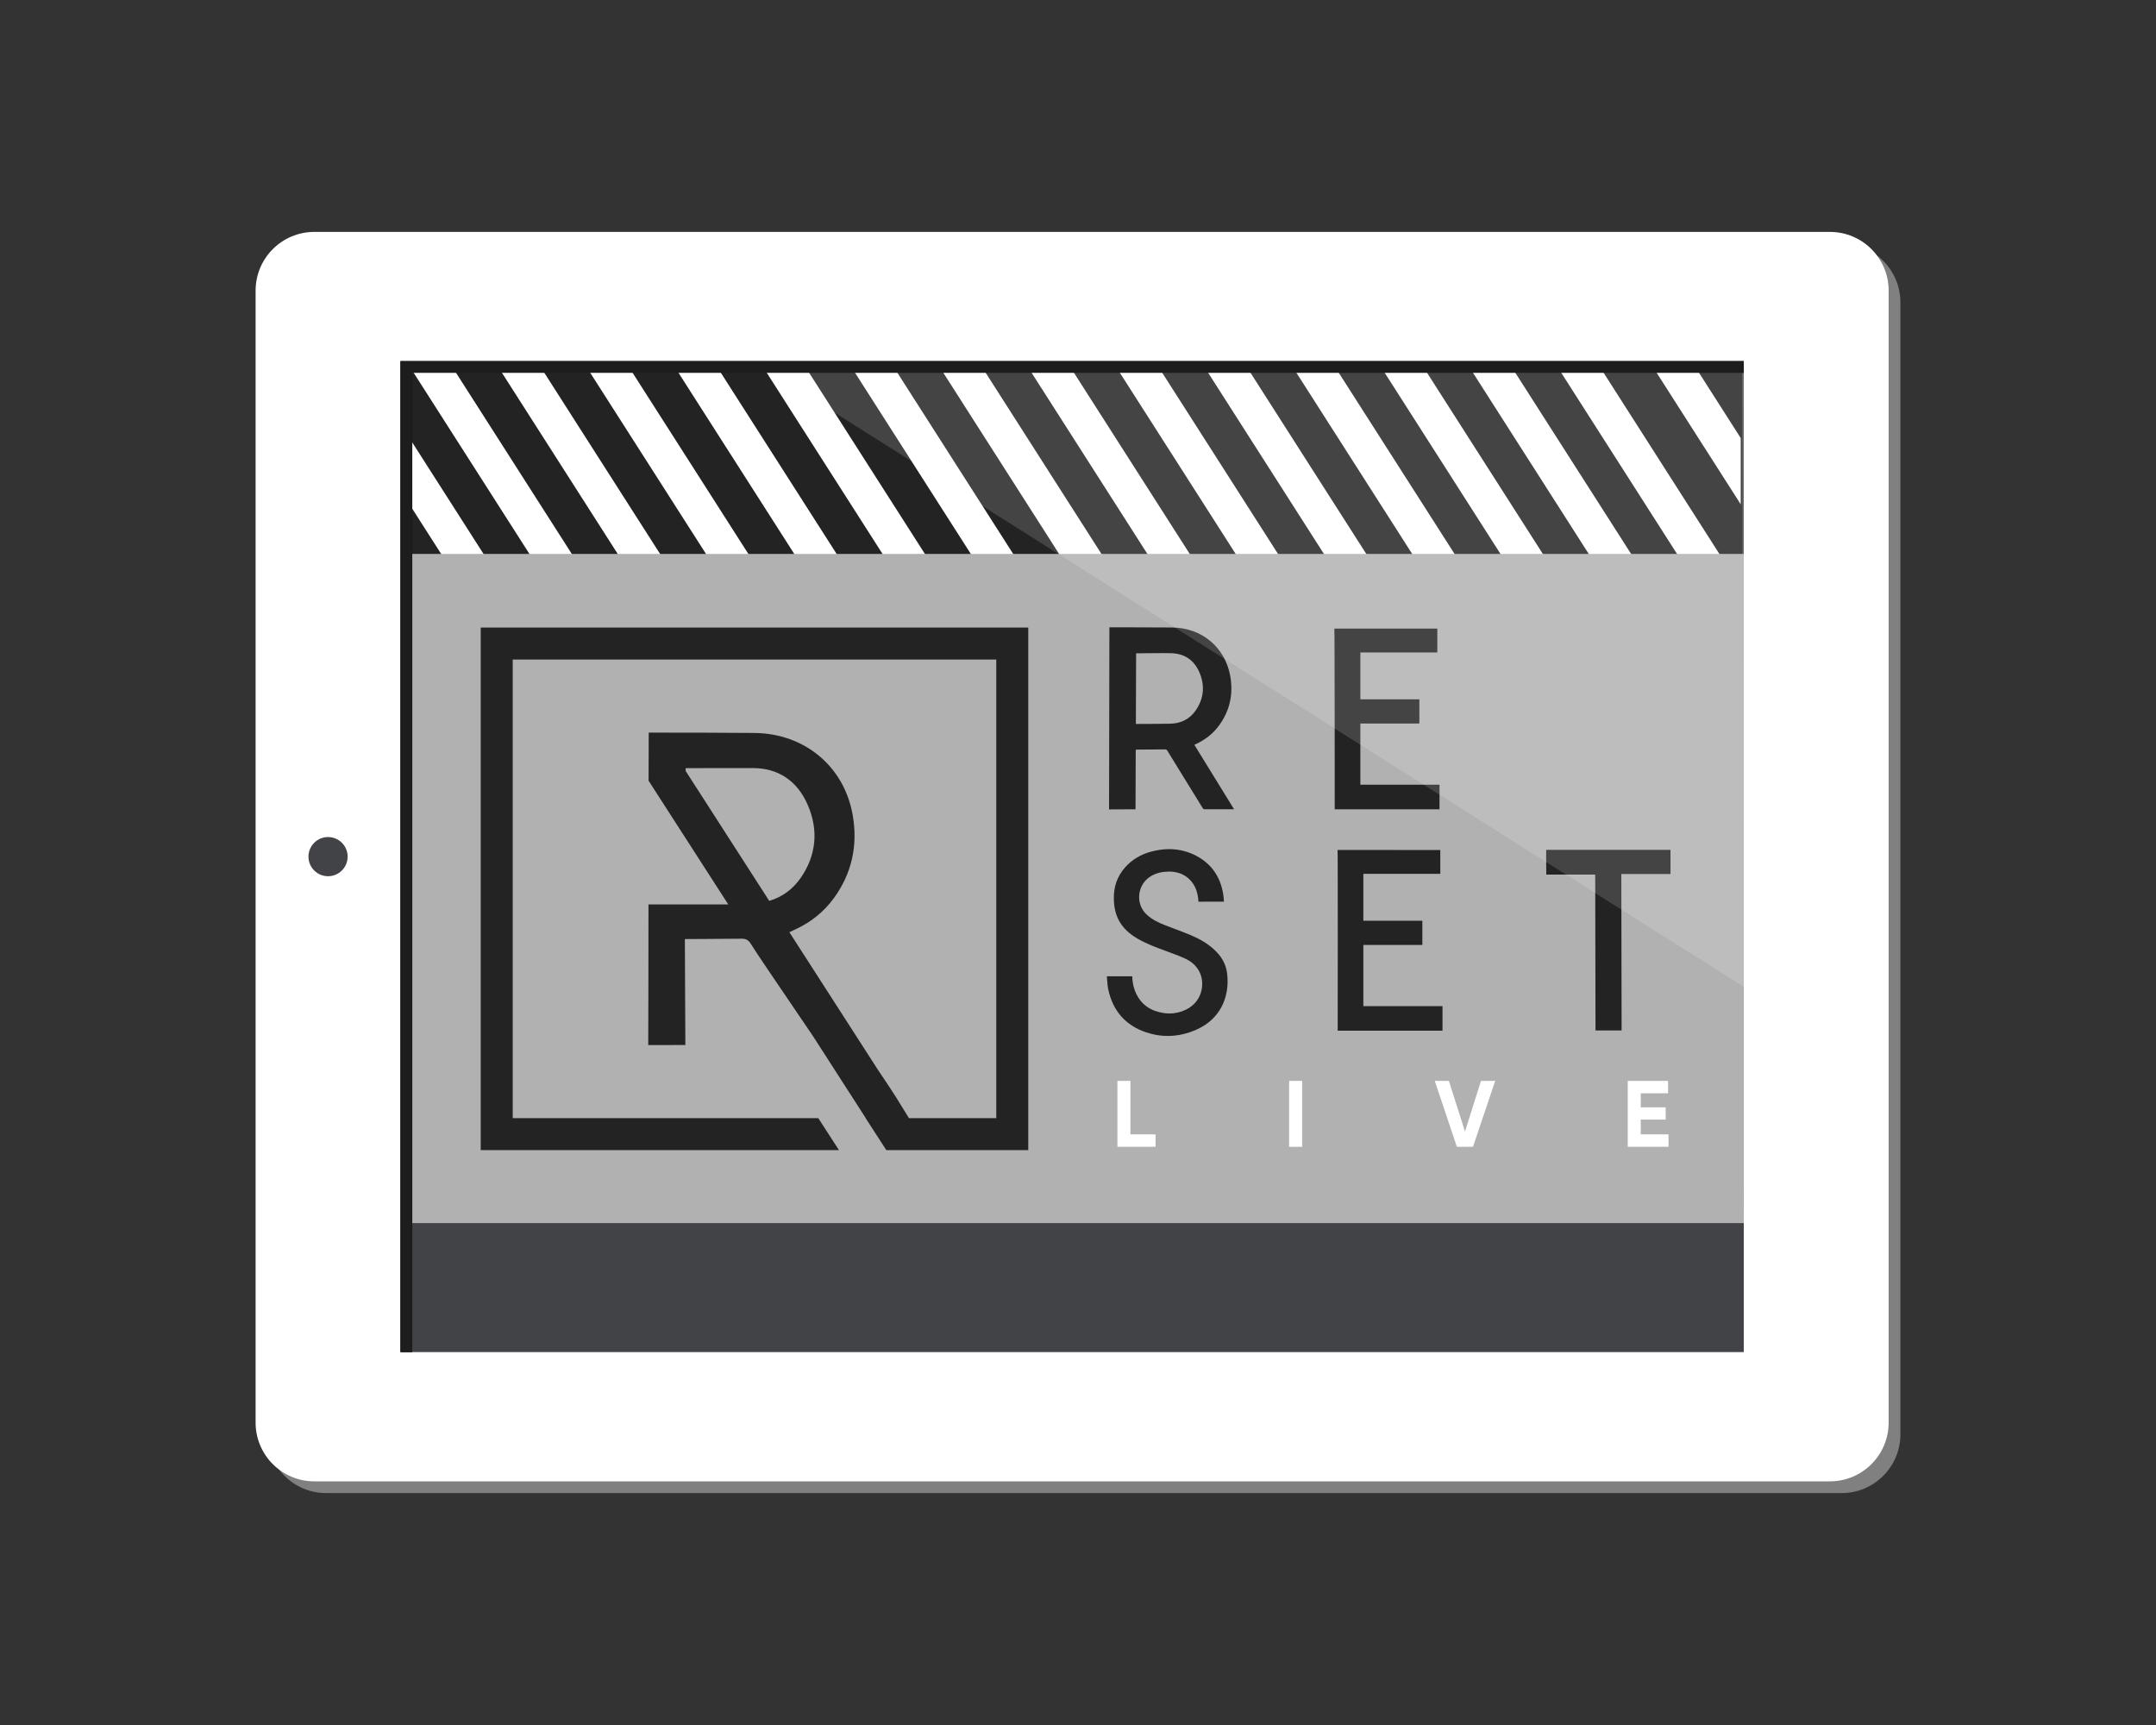 <?xml version="1.0" encoding="UTF-8"?> <svg xmlns="http://www.w3.org/2000/svg" xmlns:xlink="http://www.w3.org/1999/xlink" id="uuid-a73dd151-685a-47dd-a63b-6db3c8ce6a8e" viewBox="0 0 350 280"><rect x="0" y="0" width="350" height="280" fill="#333333" stroke="none"/><defs><style>.uuid-44298e02-b538-4b59-9262-0ae249110f45{fill:none;}.uuid-2b247c8f-96bc-430b-a8e1-fd0f4c129d8f{opacity:.05;}.uuid-2b247c8f-96bc-430b-a8e1-fd0f4c129d8f,.uuid-bb4f4454-a70d-4e72-a0d8-1d4f95e0e7a5,.uuid-cb50f045-962c-4eb2-aeda-c6b96316daf2{fill:#fff;}.uuid-0f9fbf02-62c1-4fcc-9746-803a6c4031f2{fill:#b1b1b1;}.uuid-ce855434-d2e4-4dcc-89a7-3de40df0ab68{fill:#adadad;}.uuid-d3a32aac-fa2d-4fac-b278-7ae43d676def{fill:#232323;}.uuid-039c128d-56a2-4d5b-9b04-71164b2b891b{fill:#424347;}.uuid-805295ad-41d9-4add-9c73-55fdc2d04f0d{fill:#0d0d0d;}.uuid-a0b4a7f7-5fc5-4360-9c12-008d244df0f0{fill:#1d1d1e;}.uuid-83604771-c77e-4313-8466-9d12fa9c80bc{fill:gray;}.uuid-30b1da04-1f91-4e96-95a8-f76614c0909d{clip-path:url(#uuid-2be9138a-8fe7-4209-b542-8e369a540c15);}.uuid-cb50f045-962c-4eb2-aeda-c6b96316daf2{opacity:.15;}</style><clipPath id="uuid-2be9138a-8fe7-4209-b542-8e369a540c15"><rect class="uuid-44298e02-b538-4b59-9262-0ae249110f45" x="66.273" y="60.254" width="216.313" height="47.446"></rect></clipPath></defs><path class="uuid-83604771-c77e-4313-8466-9d12fa9c80bc" d="m52.937,39.554h246.036c5.263,0,9.535,4.273,9.535,9.535v183.732c0,5.263-4.273,9.536-9.536,9.536H52.937c-5.263,0-9.536-4.273-9.536-9.536V49.09c0-5.263,4.273-9.536,9.536-9.536Z"></path><path class="uuid-bb4f4454-a70d-4e72-a0d8-1d4f95e0e7a5" d="m306.598,230.914c0,5.264-4.268,9.538-9.534,9.538H51.029c-5.266,0-9.536-4.274-9.536-9.538V47.183c0-5.27,4.27-9.54,9.536-9.54h246.036c5.266,0,9.534,4.27,9.534,9.54v183.731Z"></path><rect class="uuid-039c128d-56a2-4d5b-9b04-71164b2b891b" x="65.015" y="58.628" width="218.063" height="160.842"></rect><path class="uuid-039c128d-56a2-4d5b-9b04-71164b2b891b" d="m56.434,139.047c0-1.757-1.423-3.179-3.181-3.179-1.756,0-3.178,1.422-3.178,3.179,0,1.759,1.422,3.181,3.178,3.181,1.758,0,3.181-1.422,3.181-3.181Z"></path><polygon class="uuid-a0b4a7f7-5fc5-4360-9c12-008d244df0f0" points="66.924 60.534 283.078 60.534 283.078 58.628 65.015 58.628 65.015 219.47 66.924 219.47 66.924 60.534"></polygon><polygon class="uuid-2b247c8f-96bc-430b-a8e1-fd0f4c129d8f" points="124.486 58.628 283.078 58.628 283.078 158.789 124.486 58.628"></polygon><rect class="uuid-bb4f4454-a70d-4e72-a0d8-1d4f95e0e7a5" x="68.063" y="172.793" width="90.478" height="17.519"></rect><rect class="uuid-d3a32aac-fa2d-4fac-b278-7ae43d676def" x="66.141" y="60.256" width="216.791" height="136.19" transform="translate(-.264 .36) rotate(-.118)"></rect><rect class="uuid-ce855434-d2e4-4dcc-89a7-3de40df0ab68" x="203.993" y="176.45" width="78.904" height="19.891"></rect><rect class="uuid-ce855434-d2e4-4dcc-89a7-3de40df0ab68" x="203.993" y="107.707" width="79.092" height="25.771"></rect><path class="uuid-bb4f4454-a70d-4e72-a0d8-1d4f95e0e7a5" d="m211.032,162.256c0-.233.188-.421.421-.421s.421.188.421.421c0,.233-.188.421-.421.421s-.421-.188-.421-.421Z"></path><path class="uuid-bb4f4454-a70d-4e72-a0d8-1d4f95e0e7a5" d="m214.092,162.256c0-.233.188-.421.421-.421s.421.188.421.421c0,.233-.188.421-.421.421s-.421-.188-.421-.421Z"></path><path class="uuid-bb4f4454-a70d-4e72-a0d8-1d4f95e0e7a5" d="m217.152,162.256c0-.233.188-.421.421-.421s.421.188.421.421c0,.233-.188.421-.421.421s-.421-.188-.421-.421Z"></path><path class="uuid-bb4f4454-a70d-4e72-a0d8-1d4f95e0e7a5" d="m220.212,162.256c0-.233.188-.421.421-.421s.421.188.421.421c0,.233-.188.421-.421.421s-.421-.188-.421-.421Z"></path><path class="uuid-bb4f4454-a70d-4e72-a0d8-1d4f95e0e7a5" d="m223.272,162.256c0-.233.188-.421.421-.421s.421.188.421.421c0,.233-.188.421-.421.421s-.421-.188-.421-.421Z"></path><path class="uuid-bb4f4454-a70d-4e72-a0d8-1d4f95e0e7a5" d="m226.332,162.256c0-.233.188-.421.421-.421s.421.188.421.421c0,.233-.188.421-.421.421s-.421-.188-.421-.421Z"></path><path class="uuid-bb4f4454-a70d-4e72-a0d8-1d4f95e0e7a5" d="m229.393,162.256c0-.233.188-.421.421-.421s.421.188.421.421c0,.233-.188.421-.421.421s-.421-.188-.421-.421Z"></path><path class="uuid-bb4f4454-a70d-4e72-a0d8-1d4f95e0e7a5" d="m232.453,162.256c0-.233.188-.421.421-.421s.421.188.421.421c0,.233-.188.421-.421.421s-.421-.188-.421-.421Z"></path><path class="uuid-bb4f4454-a70d-4e72-a0d8-1d4f95e0e7a5" d="m235.513,162.256c0-.233.188-.421.421-.421s.421.188.421.421c0,.233-.188.421-.421.421s-.421-.188-.421-.421Z"></path><path class="uuid-bb4f4454-a70d-4e72-a0d8-1d4f95e0e7a5" d="m211.032,165.308c0-.233.188-.421.421-.421s.421.188.421.421c0,.233-.188.421-.421.421s-.421-.188-.421-.421Z"></path><path class="uuid-bb4f4454-a70d-4e72-a0d8-1d4f95e0e7a5" d="m214.092,165.308c0-.233.188-.421.421-.421s.421.188.421.421c0,.233-.188.421-.421.421s-.421-.188-.421-.421Z"></path><path class="uuid-bb4f4454-a70d-4e72-a0d8-1d4f95e0e7a5" d="m217.152,165.308c0-.233.188-.421.421-.421s.421.188.421.421c0,.233-.188.421-.421.421s-.421-.188-.421-.421Z"></path><path class="uuid-bb4f4454-a70d-4e72-a0d8-1d4f95e0e7a5" d="m220.212,165.308c0-.233.188-.421.421-.421s.421.188.421.421c0,.233-.188.421-.421.421s-.421-.188-.421-.421Z"></path><path class="uuid-bb4f4454-a70d-4e72-a0d8-1d4f95e0e7a5" d="m223.272,165.308c0-.233.188-.421.421-.421s.421.188.421.421c0,.233-.188.421-.421.421s-.421-.188-.421-.421Z"></path><path class="uuid-bb4f4454-a70d-4e72-a0d8-1d4f95e0e7a5" d="m226.332,165.308c0-.233.188-.421.421-.421s.421.188.421.421c0,.233-.188.421-.421.421s-.421-.188-.421-.421Z"></path><path class="uuid-bb4f4454-a70d-4e72-a0d8-1d4f95e0e7a5" d="m229.393,165.308c0-.233.188-.421.421-.421s.421.188.421.421c0,.233-.188.421-.421.421s-.421-.188-.421-.421Z"></path><path class="uuid-bb4f4454-a70d-4e72-a0d8-1d4f95e0e7a5" d="m232.453,165.308c0-.233.188-.421.421-.421s.421.188.421.421c0,.233-.188.421-.421.421s-.421-.188-.421-.421Z"></path><path class="uuid-bb4f4454-a70d-4e72-a0d8-1d4f95e0e7a5" d="m235.513,165.308c0-.233.188-.421.421-.421s.421.188.421.421c0,.233-.188.421-.421.421s-.421-.188-.421-.421Z"></path><path class="uuid-bb4f4454-a70d-4e72-a0d8-1d4f95e0e7a5" d="m211.032,168.36c0-.233.188-.421.421-.421s.421.188.421.421c0,.233-.188.421-.421.421s-.421-.188-.421-.421Z"></path><path class="uuid-bb4f4454-a70d-4e72-a0d8-1d4f95e0e7a5" d="m214.092,168.36c0-.233.188-.421.421-.421s.421.188.421.421c0,.233-.188.421-.421.421s-.421-.188-.421-.421Z"></path><path class="uuid-bb4f4454-a70d-4e72-a0d8-1d4f95e0e7a5" d="m217.152,168.36c0-.233.188-.421.421-.421s.421.188.421.421c0,.233-.188.421-.421.421s-.421-.188-.421-.421Z"></path><path class="uuid-bb4f4454-a70d-4e72-a0d8-1d4f95e0e7a5" d="m220.212,168.36c0-.233.188-.421.421-.421s.421.188.421.421c0,.233-.188.421-.421.421s-.421-.188-.421-.421Z"></path><path class="uuid-bb4f4454-a70d-4e72-a0d8-1d4f95e0e7a5" d="m223.272,168.36c0-.233.188-.421.421-.421s.421.188.421.421c0,.233-.188.421-.421.421s-.421-.188-.421-.421Z"></path><path class="uuid-bb4f4454-a70d-4e72-a0d8-1d4f95e0e7a5" d="m226.332,168.36c0-.233.188-.421.421-.421s.421.188.421.421c0,.233-.188.421-.421.421s-.421-.188-.421-.421Z"></path><path class="uuid-bb4f4454-a70d-4e72-a0d8-1d4f95e0e7a5" d="m229.393,168.36c0-.233.188-.421.421-.421s.421.188.421.421c0,.233-.188.421-.421.421s-.421-.188-.421-.421Z"></path><path class="uuid-bb4f4454-a70d-4e72-a0d8-1d4f95e0e7a5" d="m232.453,168.36c0-.233.188-.421.421-.421s.421.188.421.421c0,.233-.188.421-.421.421s-.421-.188-.421-.421Z"></path><path class="uuid-bb4f4454-a70d-4e72-a0d8-1d4f95e0e7a5" d="m235.513,168.36c0-.233.188-.421.421-.421s.421.188.421.421c0,.233-.188.421-.421.421s-.421-.188-.421-.421Z"></path><path class="uuid-bb4f4454-a70d-4e72-a0d8-1d4f95e0e7a5" d="m238.487,162.256c0-.233.188-.421.421-.421s.421.188.421.421c0,.233-.188.421-.421.421s-.421-.188-.421-.421Z"></path><path class="uuid-bb4f4454-a70d-4e72-a0d8-1d4f95e0e7a5" d="m241.547,162.256c0-.233.188-.421.421-.421s.421.188.421.421c0,.233-.188.421-.421.421s-.421-.188-.421-.421Z"></path><path class="uuid-bb4f4454-a70d-4e72-a0d8-1d4f95e0e7a5" d="m244.607,162.256c0-.233.188-.421.421-.421s.421.188.421.421c0,.233-.188.421-.421.421s-.421-.188-.421-.421Z"></path><path class="uuid-bb4f4454-a70d-4e72-a0d8-1d4f95e0e7a5" d="m247.668,162.256c0-.233.188-.421.421-.421s.421.188.421.421c0,.233-.188.421-.421.421s-.421-.188-.421-.421Z"></path><path class="uuid-bb4f4454-a70d-4e72-a0d8-1d4f95e0e7a5" d="m250.728,162.256c0-.233.188-.421.421-.421s.421.188.421.421c0,.233-.188.421-.421.421s-.421-.188-.421-.421Z"></path><path class="uuid-bb4f4454-a70d-4e72-a0d8-1d4f95e0e7a5" d="m253.788,162.256c0-.233.188-.421.421-.421s.421.188.421.421c0,.233-.188.421-.421.421s-.421-.188-.421-.421Z"></path><path class="uuid-bb4f4454-a70d-4e72-a0d8-1d4f95e0e7a5" d="m256.848,162.256c0-.233.188-.421.421-.421s.421.188.421.421c0,.233-.188.421-.421.421s-.421-.188-.421-.421Z"></path><path class="uuid-bb4f4454-a70d-4e72-a0d8-1d4f95e0e7a5" d="m259.908,162.256c0-.233.188-.421.421-.421s.421.188.421.421c0,.233-.188.421-.421.421s-.421-.188-.421-.421Z"></path><path class="uuid-bb4f4454-a70d-4e72-a0d8-1d4f95e0e7a5" d="m262.968,162.256c0-.233.188-.421.421-.421s.421.188.421.421c0,.233-.188.421-.421.421s-.421-.188-.421-.421Z"></path><path class="uuid-bb4f4454-a70d-4e72-a0d8-1d4f95e0e7a5" d="m238.487,165.308c0-.233.188-.421.421-.421s.421.188.421.421c0,.233-.188.421-.421.421s-.421-.188-.421-.421Z"></path><path class="uuid-bb4f4454-a70d-4e72-a0d8-1d4f95e0e7a5" d="m241.547,165.308c0-.233.188-.421.421-.421s.421.188.421.421c0,.233-.188.421-.421.421s-.421-.188-.421-.421Z"></path><path class="uuid-bb4f4454-a70d-4e72-a0d8-1d4f95e0e7a5" d="m244.607,165.308c0-.233.188-.421.421-.421s.421.188.421.421c0,.233-.188.421-.421.421s-.421-.188-.421-.421Z"></path><path class="uuid-bb4f4454-a70d-4e72-a0d8-1d4f95e0e7a5" d="m247.668,165.308c0-.233.188-.421.421-.421s.421.188.421.421c0,.233-.188.421-.421.421s-.421-.188-.421-.421Z"></path><path class="uuid-bb4f4454-a70d-4e72-a0d8-1d4f95e0e7a5" d="m250.728,165.308c0-.233.188-.421.421-.421s.421.188.421.421c0,.233-.188.421-.421.421s-.421-.188-.421-.421Z"></path><path class="uuid-bb4f4454-a70d-4e72-a0d8-1d4f95e0e7a5" d="m253.788,165.308c0-.233.188-.421.421-.421s.421.188.421.421c0,.233-.188.421-.421.421s-.421-.188-.421-.421Z"></path><path class="uuid-bb4f4454-a70d-4e72-a0d8-1d4f95e0e7a5" d="m256.848,165.308c0-.233.188-.421.421-.421s.421.188.421.421c0,.233-.188.421-.421.421s-.421-.188-.421-.421Z"></path><path class="uuid-bb4f4454-a70d-4e72-a0d8-1d4f95e0e7a5" d="m259.908,165.308c0-.233.188-.421.421-.421s.421.188.421.421c0,.233-.188.421-.421.421s-.421-.188-.421-.421Z"></path><path class="uuid-bb4f4454-a70d-4e72-a0d8-1d4f95e0e7a5" d="m262.968,165.308c0-.233.188-.421.421-.421s.421.188.421.421c0,.233-.188.421-.421.421s-.421-.188-.421-.421Z"></path><path class="uuid-bb4f4454-a70d-4e72-a0d8-1d4f95e0e7a5" d="m238.487,168.36c0-.233.188-.421.421-.421s.421.188.421.421c0,.233-.188.421-.421.421s-.421-.188-.421-.421Z"></path><path class="uuid-bb4f4454-a70d-4e72-a0d8-1d4f95e0e7a5" d="m241.547,168.36c0-.233.188-.421.421-.421s.421.188.421.421c0,.233-.188.421-.421.421s-.421-.188-.421-.421Z"></path><path class="uuid-bb4f4454-a70d-4e72-a0d8-1d4f95e0e7a5" d="m244.607,168.36c0-.233.188-.421.421-.421s.421.188.421.421c0,.233-.188.421-.421.421s-.421-.188-.421-.421Z"></path><path class="uuid-bb4f4454-a70d-4e72-a0d8-1d4f95e0e7a5" d="m247.668,168.36c0-.233.188-.421.421-.421s.421.188.421.421c0,.233-.188.421-.421.421s-.421-.188-.421-.421Z"></path><path class="uuid-bb4f4454-a70d-4e72-a0d8-1d4f95e0e7a5" d="m250.728,168.36c0-.233.188-.421.421-.421s.421.188.421.421c0,.233-.188.421-.421.421s-.421-.188-.421-.421Z"></path><path class="uuid-bb4f4454-a70d-4e72-a0d8-1d4f95e0e7a5" d="m253.788,168.36c0-.233.188-.421.421-.421s.421.188.421.421c0,.233-.188.421-.421.421s-.421-.188-.421-.421Z"></path><path class="uuid-bb4f4454-a70d-4e72-a0d8-1d4f95e0e7a5" d="m256.848,168.36c0-.233.188-.421.421-.421s.421.188.421.421c0,.233-.188.421-.421.421s-.421-.188-.421-.421Z"></path><path class="uuid-bb4f4454-a70d-4e72-a0d8-1d4f95e0e7a5" d="m259.908,168.36c0-.233.188-.421.421-.421s.421.188.421.421c0,.233-.188.421-.421.421s-.421-.188-.421-.421Z"></path><path class="uuid-bb4f4454-a70d-4e72-a0d8-1d4f95e0e7a5" d="m262.968,168.36c0-.233.188-.421.421-.421s.421.188.421.421c0,.233-.188.421-.421.421s-.421-.188-.421-.421Z"></path><path class="uuid-bb4f4454-a70d-4e72-a0d8-1d4f95e0e7a5" d="m266.308,162.228c0-.233.188-.421.421-.421s.421.188.421.421c0,.233-.188.421-.421.421s-.421-.188-.421-.421Z"></path><path class="uuid-bb4f4454-a70d-4e72-a0d8-1d4f95e0e7a5" d="m269.368,162.228c0-.233.188-.421.421-.421s.421.188.421.421c0,.233-.188.421-.421.421s-.421-.188-.421-.421Z"></path><path class="uuid-bb4f4454-a70d-4e72-a0d8-1d4f95e0e7a5" d="m272.428,162.228c0-.233.188-.421.421-.421s.421.188.421.421c0,.233-.188.421-.421.421s-.421-.188-.421-.421Z"></path><path class="uuid-bb4f4454-a70d-4e72-a0d8-1d4f95e0e7a5" d="m275.489,162.228c0-.233.188-.421.421-.421s.421.188.421.421c0,.233-.188.421-.421.421s-.421-.188-.421-.421Z"></path><path class="uuid-bb4f4454-a70d-4e72-a0d8-1d4f95e0e7a5" d="m266.308,165.28c0-.233.188-.421.421-.421s.421.188.421.421c0,.233-.188.421-.421.421s-.421-.188-.421-.421Z"></path><path class="uuid-bb4f4454-a70d-4e72-a0d8-1d4f95e0e7a5" d="m269.368,165.28c0-.233.188-.421.421-.421s.421.188.421.421c0,.233-.188.421-.421.421s-.421-.188-.421-.421Z"></path><path class="uuid-bb4f4454-a70d-4e72-a0d8-1d4f95e0e7a5" d="m272.428,165.28c0-.233.188-.421.421-.421s.421.188.421.421c0,.233-.188.421-.421.421s-.421-.188-.421-.421Z"></path><path class="uuid-bb4f4454-a70d-4e72-a0d8-1d4f95e0e7a5" d="m275.489,165.28c0-.233.188-.421.421-.421s.421.188.421.421c0,.233-.188.421-.421.421s-.421-.188-.421-.421Z"></path><path class="uuid-bb4f4454-a70d-4e72-a0d8-1d4f95e0e7a5" d="m266.308,168.332c0-.233.188-.421.421-.421s.421.188.421.421c0,.233-.188.421-.421.421s-.421-.188-.421-.421Z"></path><path class="uuid-bb4f4454-a70d-4e72-a0d8-1d4f95e0e7a5" d="m269.368,168.332c0-.233.188-.421.421-.421s.421.188.421.421c0,.233-.188.421-.421.421s-.421-.188-.421-.421Z"></path><path class="uuid-bb4f4454-a70d-4e72-a0d8-1d4f95e0e7a5" d="m272.428,168.332c0-.233.188-.421.421-.421s.421.188.421.421c0,.233-.188.421-.421.421s-.421-.188-.421-.421Z"></path><path class="uuid-bb4f4454-a70d-4e72-a0d8-1d4f95e0e7a5" d="m275.489,168.332c0-.233.188-.421.421-.421s.421.188.421.421c0,.233-.188.421-.421.421s-.421-.188-.421-.421Z"></path><g class="uuid-30b1da04-1f91-4e96-95a8-f76614c0909d"><rect class="uuid-bb4f4454-a70d-4e72-a0d8-1d4f95e0e7a5" x="155.76" y="23.125" width="5.794" height="126.122" transform="translate(338.755 73.357) rotate(147.414)"></rect><rect class="uuid-bb4f4454-a70d-4e72-a0d8-1d4f95e0e7a5" x="141.429" y="23.125" width="5.794" height="126.122" transform="translate(312.35 81.075) rotate(147.414)"></rect><rect class="uuid-bb4f4454-a70d-4e72-a0d8-1d4f95e0e7a5" x="127.099" y="23.125" width="5.794" height="126.122" transform="translate(285.945 88.793) rotate(147.414)"></rect><rect class="uuid-bb4f4454-a70d-4e72-a0d8-1d4f95e0e7a5" x="112.768" y="23.125" width="5.794" height="126.122" transform="translate(259.54 96.511) rotate(147.414)"></rect><rect class="uuid-bb4f4454-a70d-4e72-a0d8-1d4f95e0e7a5" x="98.438" y="23.125" width="5.794" height="126.122" transform="translate(233.135 104.229) rotate(147.414)"></rect><rect class="uuid-bb4f4454-a70d-4e72-a0d8-1d4f95e0e7a5" x="84.107" y="23.125" width="5.794" height="126.122" transform="translate(206.729 111.947) rotate(147.414)"></rect><rect class="uuid-bb4f4454-a70d-4e72-a0d8-1d4f95e0e7a5" x="69.777" y="23.125" width="5.794" height="126.122" transform="translate(180.324 119.665) rotate(147.414)"></rect><rect class="uuid-bb4f4454-a70d-4e72-a0d8-1d4f95e0e7a5" x="55.446" y="23.125" width="5.794" height="126.122" transform="translate(153.919 127.383) rotate(147.414)"></rect><rect class="uuid-bb4f4454-a70d-4e72-a0d8-1d4f95e0e7a5" x="270.404" y="23.125" width="5.794" height="126.122" transform="translate(549.997 11.614) rotate(147.414)"></rect><rect class="uuid-bb4f4454-a70d-4e72-a0d8-1d4f95e0e7a5" x="256.074" y="23.125" width="5.794" height="126.122" transform="translate(523.592 19.332) rotate(147.414)"></rect><rect class="uuid-bb4f4454-a70d-4e72-a0d8-1d4f95e0e7a5" x="284.735" y="21.314" width="5.794" height="126.122" transform="translate(575.427 .559) rotate(147.414)"></rect><rect class="uuid-bb4f4454-a70d-4e72-a0d8-1d4f95e0e7a5" x="241.743" y="23.125" width="5.794" height="126.122" transform="translate(497.187 27.05) rotate(147.414)"></rect><rect class="uuid-bb4f4454-a70d-4e72-a0d8-1d4f95e0e7a5" x="227.413" y="23.125" width="5.794" height="126.122" transform="translate(470.781 34.768) rotate(147.414)"></rect><rect class="uuid-bb4f4454-a70d-4e72-a0d8-1d4f95e0e7a5" x="213.082" y="23.125" width="5.794" height="126.122" transform="translate(444.376 42.485) rotate(147.414)"></rect><rect class="uuid-bb4f4454-a70d-4e72-a0d8-1d4f95e0e7a5" x="198.752" y="23.125" width="5.794" height="126.122" transform="translate(417.971 50.203) rotate(147.414)"></rect><rect class="uuid-bb4f4454-a70d-4e72-a0d8-1d4f95e0e7a5" x="184.421" y="23.125" width="5.794" height="126.122" transform="translate(391.566 57.921) rotate(147.414)"></rect><rect class="uuid-bb4f4454-a70d-4e72-a0d8-1d4f95e0e7a5" x="170.091" y="23.125" width="5.794" height="126.122" transform="translate(365.161 65.639) rotate(147.414)"></rect></g><rect class="uuid-805295ad-41d9-4add-9c73-55fdc2d04f0d" x="212.49" y="183.473" width="1.048" height="5.24"></rect><rect class="uuid-805295ad-41d9-4add-9c73-55fdc2d04f0d" x="212.49" y="183.473" width="1.048" height="5.24" transform="translate(399.107 -26.921) rotate(90)"></rect><rect class="uuid-0f9fbf02-62c1-4fcc-9746-803a6c4031f2" x="65.916" y="89.913" width="217.158" height="108.621"></rect><path class="uuid-d3a32aac-fa2d-4fac-b278-7ae43d676def" d="m216.615,102.035h16.716v3.867h-12.492v7.614h9.577v3.926h-9.577v9.934h12.849v3.986h-17.013s0-29.327-.059-29.327Z"></path><path class="uuid-d3a32aac-fa2d-4fac-b278-7ae43d676def" d="m217.136,137.964l16.679.011v3.867h-12.492v7.614h9.577v3.926h-9.577v9.934h12.849v3.986h-17.013s.037-29.338-.022-29.338Z"></path><path class="uuid-d3a32aac-fa2d-4fac-b278-7ae43d676def" d="m194.326,167.087c-1.57.707-3.167,1.067-4.749,1.068-1.198.001-2.404-.204-3.585-.61-3.292-1.13-5.338-3.47-6.081-6.956-.107-.501-.144-1.014-.183-1.559-.014-.186-.027-.372-.043-.557l4.123-.004c.032,1.136.273,2.123.737,3.016.66,1.271,1.666,2.149,2.99,2.608.793.275,1.577.414,2.33.414.899-.001,1.776-.201,2.605-.594,1.531-.726,2.183-1.887,2.461-2.732.393-1.198.288-2.532-.281-3.566-.491-.893-1.27-1.582-2.316-2.048-.958-.426-1.955-.794-2.919-1.15l-.298-.11c-1.506-.557-3.062-1.132-4.461-1.955-1.444-.849-2.407-1.793-3.029-2.97-.494-.936-.757-2.012-.804-3.289-.076-2.097.524-3.834,1.836-5.311,1.08-1.216,2.463-2.062,4.112-2.518,1.04-.287,2.06-.433,3.032-.434,1.588-.001,3.106.385,4.513,1.15,2.388,1.298,3.822,3.38,4.262,6.19.054.346.079.696.106,1.067.003.04.006.081.009.121l-4.141.004c-.012-.197-.026-.393-.05-.587-.151-1.218-.577-2.179-1.304-2.939-.866-.906-2.017-1.365-3.422-1.363l-.066 0c-1.054.011-1.956.233-2.759.679-1.105.612-1.832,1.69-1.993,2.956-.163,1.274.275,2.496,1.201,3.354.922.854,2.013,1.344,3.053,1.746.458.177.918.35,1.378.523.848.318,1.724.648,2.572.998,1.488.614,2.699,1.331,3.702,2.191,1.407,1.206,2.177,2.566,2.355,4.159.455,4.054-1.375,7.42-4.893,9.006"></path><path class="uuid-d3a32aac-fa2d-4fac-b278-7ae43d676def" d="m251.021,137.945h20.166v3.926h-7.986l.047,25.388h-4.238l-.047-25.299h-7.942s-.045-4.06,0-4.015Z"></path><path class="uuid-d3a32aac-fa2d-4fac-b278-7ae43d676def" d="m184.393,117.505c.047.003.08.008.113.008,1.819-.012,3.638-.005,5.456-.041,1.728-.034,3.162-.731,4.152-2.168,1.347-1.955,1.509-4.074.577-6.207-.858-1.962-2.426-3.027-4.596-3.071-1.845-.037-3.693.01-5.539.02-.039 0-.078.01-.122.016l-.041,11.444Zm-.02,4.172c-.01,2.837-.025,6.861-.035,9.685l-4.295.021c.034-9.413.021-20.109.054-29.553.07-0,6.756-.009,10.166.024,5.001.049,8.65,3.383,9.451,7.866.519,2.905-.041,5.603-1.806,8.022-.993,1.361-2.282,2.363-3.813,3.055-.062.028-.124.058-.209.097,1.856,3.05,4.577,7.385,6.451,10.466-.108.001-3.147-.018-4.76,0-.17.002-.254-.055-.336-.19-1.629-2.684-4.107-6.629-5.734-9.314-.098-.161-.203-.216-.39-.214-1.372.017-3.099.024-4.47.033l-.275.002Z"></path><path class="uuid-bb4f4454-a70d-4e72-a0d8-1d4f95e0e7a5" d="m187.592,184.13v2.018h-6.192v-10.701h2.11v8.683h4.082Z"></path><path class="uuid-bb4f4454-a70d-4e72-a0d8-1d4f95e0e7a5" d="m211.385,175.447v10.701h-2.11v-10.701h2.11Z"></path><path class="uuid-bb4f4454-a70d-4e72-a0d8-1d4f95e0e7a5" d="m232.915,175.447h2.293l2.614,8.225,2.599-8.225h2.308l-3.608,10.701h-2.614l-3.593-10.701Z"></path><path class="uuid-bb4f4454-a70d-4e72-a0d8-1d4f95e0e7a5" d="m270.865,184.13v2.018h-6.62v-10.701h6.543v2.018h-4.434v2.278h4.051v1.987h-4.051v2.4h4.51Z"></path><path class="uuid-d3a32aac-fa2d-4fac-b278-7ae43d676def" d="m78.04,101.863v84.826h58.155l-3.357-5.195h-49.604v-74.437h78.498v74.437h-14.181l-.199-.323.005-.002-1.939-3.134c-.42-.681-1.416-2.189-3.044-4.61l-14.23-22.113.535-.249c.089-.042.165-.078.242-.112,2.647-1.193,4.81-2.922,6.429-5.139,2.923-4.001,3.954-8.569,3.063-13.576-1.397-7.846-7.797-13.176-15.925-13.262-4.545-.048-12.266-.053-15.976-.055l-1.2-.001-.001.157c-.01,2.486-.017,5.03-.022,7.606v.046l12.932,20.074h-12.95v.157c-.003,7.442-.009,15.312-.037,22.523l-.001.158,6.026-.015-.079-17.195,3.105-.017c2.006-.01,4.279-.022,6.168-.044.631,0,1.077.251,1.403.789.741,1.226,4.405,6.613,8.283,12.316l1.797,2.643,8.608,13.376h-.021l3.357,5.195h23.045v-84.826h-88.887Zm33.267,22.823l.599-.002c.052-.006.365-.002.533,0,.098.001.183.002.222.002l.802-.004c.615-.003,1.167-.006,1.869-.007l6.882-.002h.001c4.122,0,7.201,2.062,8.903,5.961,1.787,4.096,1.403,8.186-1.11,11.829-1.293,1.874-3.019,3.141-5.133,3.767l-13.569-21.086.002-.459Z"></path><polygon class="uuid-cb50f045-962c-4eb2-aeda-c6b96316daf2" points="124.492 60.032 283.085 60.032 283.085 160.192 124.492 60.032"></polygon><polygon class="uuid-a0b4a7f7-5fc5-4360-9c12-008d244df0f0" points="66.931 60.52 283.085 60.52 283.085 58.614 65.022 58.614 65.022 219.456 66.931 219.456 66.931 60.52"></polygon></svg> 